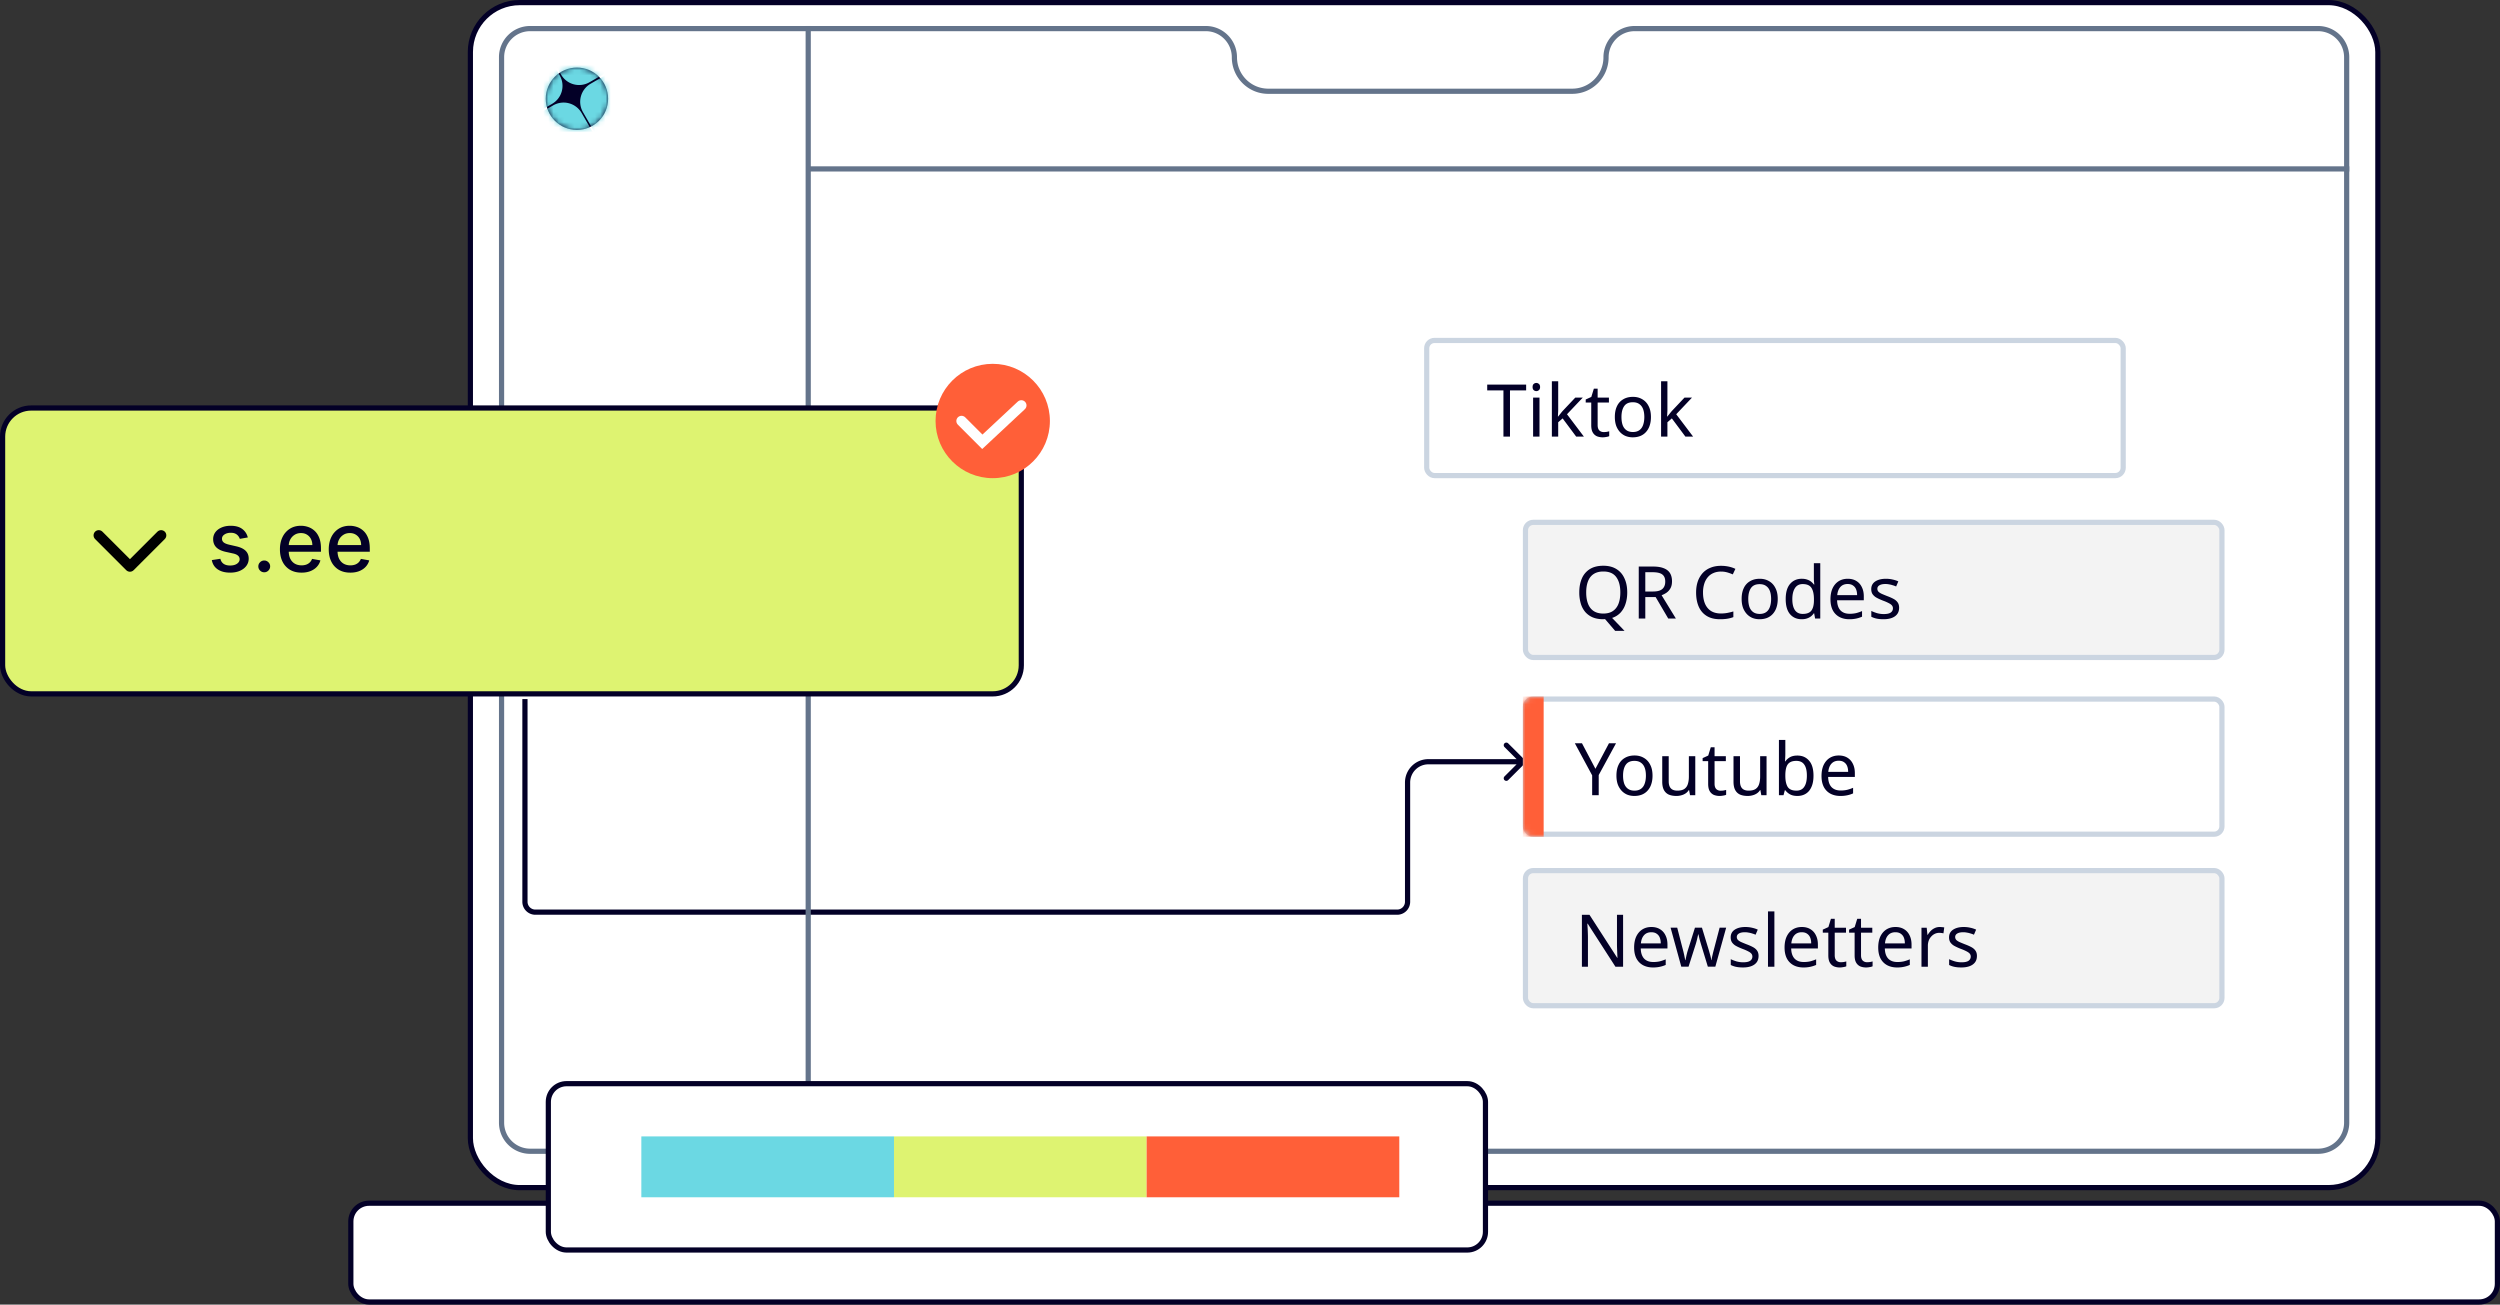 <svg width="481" height="251" viewBox="0 0 481 251" fill="none" xmlns="http://www.w3.org/2000/svg"><rect x="0" y="0" width="481" height="251" fill="#333333" stroke="none"/><rect x="90.5" y=".5" width="367" height="228" rx="9.5" fill="#fff" stroke="#030027"/><rect x="67.5" y="231.5" width="413" height="19" rx="3.5" fill="#fff" stroke="#030027"/><path d="M96.5 11a5.5 5.5 0 0 1 5.5-5.5h130c3.035 0 5.5 2.487 5.5 5.528 0 3.587 2.907 6.528 6.5 6.528h58.5c3.593 0 6.5-2.941 6.5-6.528 0-3.04 2.465-5.528 5.5-5.528H446a5.5 5.5 0 0 1 5.5 5.5v205a5.5 5.5 0 0 1-5.5 5.5H102a5.5 5.5 0 0 1-5.5-5.5V11z" fill="#fff" stroke="#64748B"/><path d="M293.354 146.911a.5.5 0 0 0 0-.707l-3.182-3.182a.5.5 0 0 0-.708.707l2.829 2.829-2.829 2.828a.5.5 0 0 0 .708.707l3.182-3.182zM100.5 134.5v39h1v-39h-1zM103 176h165.817v-1H103v1zm168.317-2.5v-22.942h-1V173.5h1zm3.5-26.442H293v-1h-18.183v1zm-3.5 3.5a3.5 3.5 0 0 1 3.5-3.5v-1a4.5 4.5 0 0 0-4.5 4.5h1zm-2.5 25.442a2.5 2.5 0 0 0 2.5-2.5h-1a1.5 1.5 0 0 1-1.5 1.5v1zM100.5 173.5a2.5 2.5 0 0 0 2.5 2.5v-1a1.5 1.5 0 0 1-1.5-1.5h-1z" fill="#030027"/><path stroke="#64748B" d="M155.5 5v217M155 32.5h297"/><rect x=".5" y="78.5" width="196" height="55" rx="5.5" fill="#DEF371" stroke="#030027"/><circle cx="191" cy="81" r="11" fill="#FF5F38"/><path d="m185 81 4 4 7.5-7" stroke="#fff" stroke-width="2" stroke-linecap="round"/><rect x="293.5" y="134.5" width="134" height="26" rx="1.5" fill="#fff" stroke="#CBD5E1"/><rect x="293.5" y="100.5" width="134" height="26" rx="1.5" fill="#F3F3F3" stroke="#CBD5E1"/><rect x="274.5" y="65.5" width="134" height="26" rx="1.5" fill="#fff" stroke="#CBD5E1"/><rect x="293.5" y="167.5" width="134" height="26" rx="1.5" fill="#F3F3F3" stroke="#CBD5E1"/><path d="M313.08 113.988c0 .812-.112 1.549-.336 2.212a4.394 4.394 0 0 1-.966 1.68 3.826 3.826 0 0 1-1.61 1.008l2.394 2.492h-1.806l-1.932-2.254h-.182a1.058 1.058 0 0 1-.168.014c-.784 0-1.465-.121-2.044-.364a3.924 3.924 0 0 1-1.442-1.05 4.486 4.486 0 0 1-.854-1.638 7.465 7.465 0 0 1-.28-2.114c0-1.027.168-1.923.504-2.688a3.933 3.933 0 0 1 1.526-1.792c.691-.429 1.559-.644 2.604-.644.999 0 1.839.215 2.52.644.681.42 1.195 1.017 1.54 1.792.355.765.532 1.666.532 2.702zm-7.896 0c0 .84.117 1.563.35 2.17.233.607.593 1.073 1.078 1.4.495.327 1.115.49 1.862.49.756 0 1.372-.163 1.848-.49.485-.327.845-.793 1.078-1.4.233-.607.35-1.33.35-2.17 0-1.26-.261-2.245-.784-2.954-.523-.719-1.349-1.078-2.478-1.078-.756 0-1.381.163-1.876.49-.485.317-.845.779-1.078 1.386-.233.597-.35 1.316-.35 2.156zm12.869-4.984c.831 0 1.513.107 2.045.322.541.205.942.518 1.204.938.261.42.392.947.392 1.582 0 .532-.098.975-.294 1.33a2.487 2.487 0 0 1-.756.854 4.188 4.188 0 0 1-.952.49l2.744 4.48h-1.47l-2.422-4.13h-1.988V119h-1.26v-9.996h2.757zm-.069 1.092h-1.428v3.71h1.497c.542 0 .985-.07 1.331-.21.345-.149.597-.364.756-.644.168-.28.252-.63.252-1.05 0-.439-.089-.789-.266-1.05-.168-.261-.43-.453-.784-.574-.355-.121-.808-.182-1.358-.182zm13.135-.126c-.532 0-1.013.093-1.442.28-.43.177-.794.443-1.092.798a3.53 3.53 0 0 0-.686 1.274 5.484 5.484 0 0 0-.238 1.68c0 .821.126 1.535.378 2.142.261.607.644 1.073 1.148 1.4.513.327 1.152.49 1.918.49a6.63 6.63 0 0 0 1.246-.112c.392-.075.774-.168 1.148-.28v1.092a6.08 6.08 0 0 1-1.162.308 8.795 8.795 0 0 1-1.414.098c-1.018 0-1.867-.21-2.548-.63-.682-.42-1.195-1.017-1.54-1.792-.336-.775-.504-1.685-.504-2.73 0-.756.102-1.447.308-2.072a4.765 4.765 0 0 1 .924-1.624c.41-.457.914-.807 1.512-1.05.597-.252 1.283-.378 2.058-.378a7 7 0 0 1 1.484.154c.476.103.9.247 1.274.434l-.504 1.064a7.843 7.843 0 0 0-1.036-.378 4.278 4.278 0 0 0-1.232-.168zm10.917 5.264c0 .625-.084 1.181-.252 1.666a3.328 3.328 0 0 1-.7 1.218 2.907 2.907 0 0 1-1.106.77c-.429.168-.91.252-1.442.252-.494 0-.952-.084-1.372-.252a3.096 3.096 0 0 1-1.092-.77 3.69 3.69 0 0 1-.728-1.218c-.168-.485-.252-1.041-.252-1.666 0-.831.14-1.531.42-2.1a2.953 2.953 0 0 1 1.204-1.316c.523-.308 1.144-.462 1.862-.462.682 0 1.279.154 1.792.462.523.299.929.737 1.218 1.316.299.569.448 1.269.448 2.1zm-5.67 0c0 .588.075 1.101.224 1.54.159.429.402.761.728.994.327.233.742.35 1.246.35s.92-.117 1.246-.35c.327-.233.565-.565.714-.994.159-.439.238-.952.238-1.54 0-.597-.079-1.106-.238-1.526-.158-.42-.401-.742-.728-.966-.317-.233-.732-.35-1.246-.35-.765 0-1.32.252-1.666.756-.345.504-.518 1.199-.518 2.086zm10.283 3.906c-.934 0-1.68-.322-2.24-.966-.56-.653-.84-1.624-.84-2.912 0-1.288.28-2.259.84-2.912.569-.663 1.32-.994 2.254-.994.392 0 .732.051 1.022.154.289.093.541.224.756.392.214.168.396.355.546.56h.084c-.01-.121-.028-.299-.056-.532a7.744 7.744 0 0 1-.028-.574v-2.996h1.232V119h-.994l-.182-1.008h-.056c-.15.215-.332.411-.546.588a2.64 2.64 0 0 1-.77.406c-.29.103-.63.154-1.022.154zm.196-1.022c.793 0 1.348-.215 1.666-.644.326-.439.49-1.097.49-1.974v-.224c0-.933-.154-1.647-.462-2.142-.308-.504-.878-.756-1.708-.756-.663 0-1.162.266-1.498.798-.327.523-.49 1.227-.49 2.114 0 .896.163 1.591.49 2.086.336.495.84.742 1.512.742zm8.655-6.762c.644 0 1.195.14 1.652.42.467.28.821.677 1.064 1.19.252.504.378 1.097.378 1.778v.742h-5.138c.019.849.233 1.498.644 1.946.42.439 1.003.658 1.75.658a5.64 5.64 0 0 0 1.26-.126 7.573 7.573 0 0 0 1.148-.392v1.078a5.543 5.543 0 0 1-1.134.364 6.129 6.129 0 0 1-1.33.126c-.709 0-1.339-.145-1.89-.434a3.085 3.085 0 0 1-1.274-1.288c-.299-.579-.448-1.283-.448-2.114 0-.821.135-1.526.406-2.114.28-.588.667-1.041 1.162-1.358.504-.317 1.087-.476 1.75-.476zm-.014 1.008c-.588 0-1.055.191-1.4.574-.336.373-.537.896-.602 1.568h3.822c0-.429-.065-.803-.196-1.12a1.582 1.582 0 0 0-.602-.742c-.261-.187-.602-.28-1.022-.28zm9.904 4.564c0 .485-.121.891-.364 1.218-.242.327-.588.574-1.036.742-.448.168-.98.252-1.596.252-.522 0-.975-.042-1.358-.126a4.175 4.175 0 0 1-.994-.35v-1.12c.299.149.658.289 1.078.42.43.121.864.182 1.302.182.626 0 1.078-.098 1.358-.294a.96.96 0 0 0 .42-.812.865.865 0 0 0-.154-.504c-.102-.149-.289-.299-.56-.448a8.36 8.36 0 0 0-1.134-.504c-.485-.187-.9-.373-1.246-.56a2.314 2.314 0 0 1-.798-.672c-.186-.261-.28-.597-.28-1.008 0-.635.257-1.125.77-1.47.523-.345 1.204-.518 2.044-.518.458 0 .882.047 1.274.14.402.084.775.205 1.12.364l-.42.98a4.514 4.514 0 0 0-.658-.238 4.24 4.24 0 0 0-.686-.168 3.602 3.602 0 0 0-.714-.07c-.504 0-.891.084-1.162.252-.261.159-.392.378-.392.658a.82.82 0 0 0 .182.532c.122.14.322.28.602.42.29.131.672.289 1.148.476.476.177.882.359 1.218.546.336.187.593.415.77.686.178.261.266.593.266.994zM312.282 186h-1.47l-5.348-8.302h-.056c.009.168.019.355.028.56.019.205.033.429.042.672l.028.728c.009.252.014.504.014.756V186h-1.162v-9.996h1.456l5.334 8.274h.056a13.794 13.794 0 0 1-.028-.462c-.009-.205-.019-.429-.028-.672l-.028-.77a21.296 21.296 0 0 1-.014-.728v-5.642h1.176V186zm5.443-7.644c.644 0 1.194.14 1.652.42.466.28.821.677 1.064 1.19.252.504.378 1.097.378 1.778v.742h-5.138c.018.849.233 1.498.644 1.946.42.439 1.003.658 1.75.658a5.64 5.64 0 0 0 1.26-.126 7.573 7.573 0 0 0 1.148-.392v1.078a5.543 5.543 0 0 1-1.134.364 6.135 6.135 0 0 1-1.33.126c-.71 0-1.34-.145-1.89-.434a3.08 3.08 0 0 1-1.274-1.288c-.299-.579-.448-1.283-.448-2.114 0-.821.135-1.526.406-2.114.28-.588.667-1.041 1.162-1.358.504-.317 1.087-.476 1.75-.476zm-.014 1.008c-.588 0-1.055.191-1.4.574-.336.373-.537.896-.602 1.568h3.822c0-.429-.066-.803-.196-1.12a1.588 1.588 0 0 0-.602-.742c-.262-.187-.602-.28-1.022-.28zm9.589 2.394a47.158 47.158 0 0 0-.168-.574 52.932 52.932 0 0 1-.154-.546 15.972 15.972 0 0 0-.112-.49 5.19 5.19 0 0 1-.084-.378h-.056a6.525 6.525 0 0 1-.084.378 7.433 7.433 0 0 1-.112.49 8.635 8.635 0 0 1-.14.56 8.086 8.086 0 0 1-.168.574l-1.344 4.214h-1.4l-2.058-7.504h1.274l1.036 4.004c.074.271.144.546.21.826.065.271.121.532.168.784.056.243.093.453.112.63h.056a20.559 20.559 0 0 0 .21-.952l.14-.56c.056-.187.107-.355.154-.504l1.33-4.228h1.344l1.288 4.228c.065.215.13.443.196.686.074.243.14.481.196.714.056.224.093.425.112.602h.056a7.14 7.14 0 0 1 .098-.588l.182-.784c.074-.289.149-.574.224-.854l1.05-4.004h1.26l-2.086 7.504h-1.442l-1.288-4.228zm11.047 2.17c0 .485-.121.891-.364 1.218-.242.327-.588.574-1.036.742-.448.168-.98.252-1.596.252-.522 0-.975-.042-1.358-.126a4.175 4.175 0 0 1-.994-.35v-1.12c.299.149.658.289 1.078.42.43.121.864.182 1.302.182.626 0 1.078-.098 1.358-.294a.96.96 0 0 0 .42-.812.865.865 0 0 0-.154-.504c-.102-.149-.289-.299-.56-.448a8.36 8.36 0 0 0-1.134-.504c-.485-.187-.9-.373-1.246-.56a2.314 2.314 0 0 1-.798-.672c-.186-.261-.28-.597-.28-1.008 0-.635.257-1.125.77-1.47.523-.345 1.204-.518 2.044-.518.458 0 .882.047 1.274.14.402.084.775.205 1.12.364l-.42.98a4.514 4.514 0 0 0-.658-.238 4.24 4.24 0 0 0-.686-.168 3.602 3.602 0 0 0-.714-.07c-.504 0-.891.084-1.162.252-.261.159-.392.378-.392.658a.82.82 0 0 0 .182.532c.122.14.322.28.602.42.29.131.672.289 1.148.476.476.177.882.359 1.218.546.336.187.593.415.77.686.178.261.266.593.266.994zm3.046 2.072h-1.232v-10.64h1.232V186zm5.275-7.644c.644 0 1.195.14 1.652.42.467.28.821.677 1.064 1.19.252.504.378 1.097.378 1.778v.742h-5.138c.019.849.233 1.498.644 1.946.42.439 1.003.658 1.75.658a5.64 5.64 0 0 0 1.26-.126 7.573 7.573 0 0 0 1.148-.392v1.078a5.543 5.543 0 0 1-1.134.364 6.129 6.129 0 0 1-1.33.126c-.709 0-1.339-.145-1.89-.434a3.085 3.085 0 0 1-1.274-1.288c-.299-.579-.448-1.283-.448-2.114 0-.821.135-1.526.406-2.114.28-.588.667-1.041 1.162-1.358.504-.317 1.087-.476 1.75-.476zm-.014 1.008c-.588 0-1.055.191-1.4.574-.336.373-.537.896-.602 1.568h3.822c0-.429-.065-.803-.196-1.12a1.582 1.582 0 0 0-.602-.742c-.261-.187-.602-.28-1.022-.28zm7.524 5.768c.187 0 .378-.014.574-.042.196-.037.355-.075.476-.112v.938c-.13.065-.317.117-.56.154-.242.047-.476.07-.7.07a2.98 2.98 0 0 1-1.092-.196 1.732 1.732 0 0 1-.798-.714c-.205-.336-.308-.807-.308-1.414v-4.368h-1.064v-.588l1.078-.49.49-1.596h.728v1.722h2.17v.952h-2.17v4.34c0 .457.108.798.322 1.022.224.215.509.322.854.322zm5.059 0c.187 0 .378-.014.574-.042.196-.037.355-.075.476-.112v.938a1.96 1.96 0 0 1-.56.154c-.243.047-.476.07-.7.07a2.98 2.98 0 0 1-1.092-.196 1.722 1.722 0 0 1-.798-.714c-.205-.336-.308-.807-.308-1.414v-4.368h-1.064v-.588l1.078-.49.49-1.596h.728v1.722h2.17v.952h-2.17v4.34c0 .457.107.798.322 1.022.224.215.509.322.854.322zm5.451-6.776c.644 0 1.194.14 1.652.42.466.28.821.677 1.064 1.19.252.504.378 1.097.378 1.778v.742h-5.138c.018.849.233 1.498.644 1.946.42.439 1.003.658 1.75.658a5.64 5.64 0 0 0 1.26-.126 7.573 7.573 0 0 0 1.148-.392v1.078a5.543 5.543 0 0 1-1.134.364 6.135 6.135 0 0 1-1.33.126c-.71 0-1.34-.145-1.89-.434a3.08 3.08 0 0 1-1.274-1.288c-.299-.579-.448-1.283-.448-2.114 0-.821.135-1.526.406-2.114.28-.588.667-1.041 1.162-1.358.504-.317 1.087-.476 1.75-.476zm-.014 1.008c-.588 0-1.055.191-1.4.574-.336.373-.537.896-.602 1.568h3.822c0-.429-.066-.803-.196-1.12a1.588 1.588 0 0 0-.602-.742c-.262-.187-.602-.28-1.022-.28zm8.518-1.008c.14 0 .289.009.448.028.168.009.313.028.434.056l-.154 1.134a4.145 4.145 0 0 0-.812-.098c-.289 0-.565.061-.826.182a2.198 2.198 0 0 0-.7.518 2.385 2.385 0 0 0-.49.784 3.014 3.014 0 0 0-.168 1.036V186h-1.232v-7.504h1.008l.14 1.372h.056c.159-.28.35-.532.574-.756.224-.233.481-.415.77-.546.289-.14.607-.21.952-.21zm7.169 5.572c0 .485-.121.891-.364 1.218-.243.327-.588.574-1.036.742-.448.168-.98.252-1.596.252-.523 0-.975-.042-1.358-.126a4.16 4.16 0 0 1-.994-.35v-1.12c.299.149.658.289 1.078.42.429.121.863.182 1.302.182.625 0 1.078-.098 1.358-.294a.96.96 0 0 0 .42-.812.865.865 0 0 0-.154-.504c-.103-.149-.289-.299-.56-.448a8.36 8.36 0 0 0-1.134-.504 10.796 10.796 0 0 1-1.246-.56 2.314 2.314 0 0 1-.798-.672c-.187-.261-.28-.597-.28-1.008 0-.635.257-1.125.77-1.47.523-.345 1.204-.518 2.044-.518.457 0 .882.047 1.274.14a5.23 5.23 0 0 1 1.12.364l-.42.98a4.557 4.557 0 0 0-.658-.238 4.265 4.265 0 0 0-.686-.168 3.602 3.602 0 0 0-.714-.07c-.504 0-.891.084-1.162.252-.261.159-.392.378-.392.658a.82.82 0 0 0 .182.532c.121.14.322.28.602.42.289.131.672.289 1.148.476.476.177.882.359 1.218.546.336.187.593.415.77.686.177.261.266.593.266.994zM290.522 84h-1.26v-8.89h-3.122v-1.106h7.49v1.106h-3.108V84zm5.679-7.504V84h-1.232v-7.504h1.232zm-.602-2.814c.187 0 .35.065.49.196.15.121.224.317.224.588 0 .261-.074.457-.224.588a.695.695 0 0 1-.49.196.73.73 0 0 1-.518-.196c-.14-.13-.21-.327-.21-.588 0-.27.07-.467.21-.588a.73.73 0 0 1 .518-.196zm4.198 5.236c0 .15-.01.345-.028.588-.01.243-.019.453-.028.63h.056c.056-.075.14-.182.252-.322l.336-.42c.121-.15.224-.27.308-.364l2.394-2.534h1.442l-3.038 3.206L304.739 84h-1.484l-2.604-3.5-.854.742V84h-1.218V73.36h1.218v5.558zm8.766 4.214c.187 0 .378-.014.574-.042.196-.037.355-.075.476-.112v.938c-.13.065-.317.117-.56.154-.242.047-.476.07-.7.07a2.98 2.98 0 0 1-1.092-.196 1.732 1.732 0 0 1-.798-.714c-.205-.336-.308-.807-.308-1.414v-4.368h-1.064v-.588l1.078-.49.49-1.596h.728v1.722h2.17v.952h-2.17v4.34c0 .457.108.798.322 1.022.224.215.509.322.854.322zm9.077-2.898c0 .625-.084 1.18-.252 1.666a3.342 3.342 0 0 1-.7 1.218 2.926 2.926 0 0 1-1.106.77c-.43.168-.91.252-1.442.252a3.66 3.66 0 0 1-1.372-.252 3.1 3.1 0 0 1-1.092-.77 3.674 3.674 0 0 1-.728-1.218c-.168-.485-.252-1.04-.252-1.666 0-.83.14-1.53.42-2.1a2.948 2.948 0 0 1 1.204-1.316c.522-.308 1.143-.462 1.862-.462.681 0 1.278.154 1.792.462.522.299.928.737 1.218 1.316.298.57.448 1.27.448 2.1zm-5.67 0c0 .588.074 1.101.224 1.54.158.43.401.76.728.994.326.233.742.35 1.246.35s.919-.117 1.246-.35c.326-.233.564-.565.714-.994.158-.439.238-.952.238-1.54 0-.597-.08-1.106-.238-1.526-.159-.42-.402-.742-.728-.966-.318-.233-.733-.35-1.246-.35-.766 0-1.321.252-1.666.756-.346.504-.518 1.2-.518 2.086zm8.84-1.316c0 .15-.009.345-.028.588-.009.243-.018.453-.028.63h.056c.056-.075.14-.182.252-.322l.336-.42c.122-.15.224-.27.308-.364l2.394-2.534h1.442l-3.038 3.206L325.752 84h-1.484l-2.604-3.5-.854.742V84h-1.218V73.36h1.218v5.558z" fill="#030027"/><mask id="a" style="mask-type:alpha" maskUnits="userSpaceOnUse" x="293" y="134" width="135" height="27"><rect x="293.5" y="134.5" width="134" height="26" rx="1.5" fill="#CBD5E1" stroke="#CBD5E1"/></mask><g mask="url(#a)"><path fill="#FF5F38" d="M293 134h4v27h-4z"/><path d="m306.962 147.918 2.604-4.914h1.358l-3.332 6.118V153h-1.26v-3.822L303 143.004h1.372l2.59 4.914zm10.984 1.316c0 .625-.084 1.181-.252 1.666a3.328 3.328 0 0 1-.7 1.218 2.907 2.907 0 0 1-1.106.77c-.429.168-.91.252-1.442.252-.494 0-.952-.084-1.372-.252a3.096 3.096 0 0 1-1.092-.77 3.69 3.69 0 0 1-.728-1.218c-.168-.485-.252-1.041-.252-1.666 0-.831.14-1.531.42-2.1a2.953 2.953 0 0 1 1.204-1.316c.523-.308 1.144-.462 1.862-.462.682 0 1.279.154 1.792.462.523.299.929.737 1.218 1.316.299.569.448 1.269.448 2.1zm-5.67 0c0 .588.075 1.101.224 1.54.159.429.402.761.728.994.327.233.742.35 1.246.35s.92-.117 1.246-.35c.327-.233.565-.565.714-.994.159-.439.238-.952.238-1.54 0-.597-.079-1.106-.238-1.526-.158-.42-.401-.742-.728-.966-.317-.233-.732-.35-1.246-.35-.765 0-1.32.252-1.666.756-.345.504-.518 1.199-.518 2.086zm13.895-3.738V153h-1.008l-.182-.994h-.056a2.038 2.038 0 0 1-.616.644 2.63 2.63 0 0 1-.826.364 3.448 3.448 0 0 1-.938.126c-.597 0-1.101-.093-1.512-.28a1.97 1.97 0 0 1-.91-.896c-.205-.401-.308-.919-.308-1.554v-4.914h1.246v4.83c0 .597.135 1.045.406 1.344.271.299.691.448 1.26.448.56 0 .999-.103 1.316-.308.327-.215.555-.523.686-.924.14-.411.21-.905.21-1.484v-3.906h1.232zm4.888 6.636c.187 0 .378-.014.574-.042.196-.037.355-.075.476-.112v.938c-.13.065-.317.117-.56.154-.242.047-.476.07-.7.07a2.98 2.98 0 0 1-1.092-.196 1.732 1.732 0 0 1-.798-.714c-.205-.336-.308-.807-.308-1.414v-4.368h-1.064v-.588l1.078-.49.49-1.596h.728v1.722h2.17v.952h-2.17v4.34c0 .457.108.798.322 1.022.224.215.509.322.854.322zm8.825-6.636V153h-1.008l-.182-.994h-.056a2.038 2.038 0 0 1-.616.644 2.63 2.63 0 0 1-.826.364 3.448 3.448 0 0 1-.938.126c-.597 0-1.101-.093-1.512-.28a1.97 1.97 0 0 1-.91-.896c-.205-.401-.308-.919-.308-1.554v-4.914h1.246v4.83c0 .597.135 1.045.406 1.344.271.299.691.448 1.26.448.56 0 .999-.103 1.316-.308.327-.215.555-.523.686-.924.14-.411.21-.905.21-1.484v-3.906h1.232zm3.614-.546c0 .317-.009.616-.028.896a7.91 7.91 0 0 1-.042.644h.07c.215-.317.509-.583.882-.798.374-.215.854-.322 1.442-.322.934 0 1.68.327 2.24.98.57.644.854 1.61.854 2.898 0 .859-.13 1.577-.392 2.156-.252.579-.611 1.013-1.078 1.302-.466.289-1.008.434-1.624.434-.588 0-1.068-.107-1.442-.322a2.76 2.76 0 0 1-.882-.77h-.098l-.252.952h-.882v-10.64h1.232v2.59zm2.114 1.442c-.532 0-.952.103-1.26.308-.308.196-.527.504-.658.924-.13.411-.196.938-.196 1.582v.056c0 .924.15 1.633.448 2.128.308.485.873.728 1.694.728.672 0 1.172-.247 1.498-.742.336-.495.504-1.209.504-2.142 0-.943-.168-1.652-.504-2.128-.326-.476-.835-.714-1.526-.714zm8.165-1.036c.644 0 1.195.14 1.652.42.467.28.822.677 1.064 1.19.252.504.378 1.097.378 1.778v.742h-5.138c.019.849.234 1.498.644 1.946.42.439 1.004.658 1.75.658a5.64 5.64 0 0 0 1.26-.126 7.535 7.535 0 0 0 1.148-.392v1.078c-.382.168-.76.289-1.134.364a6.123 6.123 0 0 1-1.33.126c-.709 0-1.339-.145-1.89-.434a3.085 3.085 0 0 1-1.274-1.288c-.298-.579-.448-1.283-.448-2.114 0-.821.136-1.526.406-2.114.28-.588.668-1.041 1.162-1.358.504-.317 1.088-.476 1.75-.476zm-.014 1.008c-.588 0-1.054.191-1.4.574-.336.373-.536.896-.602 1.568h3.822c0-.429-.065-.803-.196-1.12a1.576 1.576 0 0 0-.602-.742c-.261-.187-.602-.28-1.022-.28z" fill="#030027"/></g><circle cx="111" cy="19" r="6" fill="#030027"/><mask id="b" style="mask-type:luminance" maskUnits="userSpaceOnUse" x="105" y="13" width="12" height="12"><path d="M111 25a6 6 0 1 0 0-12 6 6 0 0 0 0 12z" fill="#fff"/></mask><g mask="url(#b)"><path d="m116.803-1.648-10.105 5.834a3.998 3.998 0 0 0-1.463 5.46l2.721 4.714a3.998 3.998 0 0 0 5.461 1.463l10.105-5.833a3.998 3.998 0 0 0 1.463-5.461l-2.721-4.713a3.998 3.998 0 0 0-5.461-1.464z" fill="url(#c)"/><path d="m99.51 8.337-10.105 5.834a3.998 3.998 0 0 0-1.463 5.46l2.722 4.714a3.998 3.998 0 0 0 5.46 1.463l10.105-5.833a3.998 3.998 0 0 0 1.463-5.461L104.971 9.8a3.998 3.998 0 0 0-5.461-1.463z" fill="url(#d)"/><path d="m123.732 10.285-10.104 5.833a3.998 3.998 0 0 0-1.463 5.461l2.067 3.58a3.998 3.998 0 0 0 5.461 1.464l10.104-5.833a3.999 3.999 0 0 0 1.464-5.461l-2.068-3.581a3.998 3.998 0 0 0-5.461-1.463z" fill="url(#e)"/><path d="m106.439 20.27-10.104 5.833a3.998 3.998 0 0 0-1.463 5.461l2.067 3.58a3.998 3.998 0 0 0 5.461 1.464l10.104-5.833a3.998 3.998 0 0 0 1.464-5.461l-2.068-3.581a3.998 3.998 0 0 0-5.461-1.463z" fill="url(#f)"/></g><g clip-path="url(#g)"><path d="m19 103 6 6 6-6" stroke="#000" stroke-width="2" stroke-linecap="round" stroke-linejoin="round"/></g><path d="m47.682 103.403-1.54.273a1.818 1.818 0 0 0-.307-.562 1.522 1.522 0 0 0-.557-.438c-.234-.114-.528-.17-.88-.17-.481 0-.883.108-1.205.324-.322.212-.483.486-.483.823 0 .292.108.527.324.705.216.178.565.324 1.046.437l1.386.319c.803.185 1.401.471 1.795.858.394.386.591.888.591 1.505 0 .523-.151.989-.454 1.398-.3.405-.718.723-1.256.955-.534.231-1.153.346-1.858.346-.977 0-1.774-.208-2.392-.625-.617-.42-.996-1.017-1.136-1.79l1.642-.25c.102.428.312.752.63.972.319.216.733.324 1.245.324.556 0 1.002-.116 1.335-.347.333-.235.5-.521.5-.858a.89.89 0 0 0-.307-.687c-.2-.186-.51-.326-.926-.421l-1.477-.324c-.815-.185-1.417-.481-1.807-.886-.386-.405-.58-.918-.58-1.54a2.2 2.2 0 0 1 .432-1.352c.288-.386.686-.687 1.193-.903.508-.22 1.09-.33 1.745-.33.943 0 1.685.205 2.227.614.542.405.9.949 1.074 1.63zm3.157 6.705a1.1 1.1 0 0 1-.8-.33 1.098 1.098 0 0 1-.336-.806c0-.311.112-.576.335-.796.224-.223.49-.335.802-.335.31 0 .577.112.8.335.224.22.336.485.336.796 0 .208-.053.399-.16.573a1.18 1.18 0 0 1-.408.41c-.17.102-.36.153-.569.153zm7.174.068c-.86 0-1.6-.184-2.222-.551a3.735 3.735 0 0 1-1.432-1.563c-.333-.674-.5-1.464-.5-2.369 0-.894.167-1.682.5-2.363a3.885 3.885 0 0 1 1.41-1.597c.605-.383 1.314-.574 2.125-.574.492 0 .97.082 1.431.244.462.163.877.419 1.245.767.367.349.657.802.869 1.358.212.553.318 1.226.318 2.017v.603H54.82v-1.273h5.272a2.5 2.5 0 0 0-.272-1.187 2.054 2.054 0 0 0-.767-.824c-.326-.201-.709-.302-1.148-.302-.477 0-.894.118-1.25.353a2.364 2.364 0 0 0-.818.909c-.19.371-.284.774-.284 1.21v.994c0 .584.102 1.08.306 1.489.209.409.498.722.87.938.37.212.805.318 1.3.318.323 0 .616-.046.881-.137a1.88 1.88 0 0 0 .688-.42 1.83 1.83 0 0 0 .443-.688l1.608.29c-.129.474-.36.888-.693 1.244-.33.353-.744.627-1.244.824-.497.194-1.063.29-1.7.29zm9.39 0c-.86 0-1.6-.184-2.221-.551a3.735 3.735 0 0 1-1.432-1.563c-.333-.674-.5-1.464-.5-2.369 0-.894.167-1.682.5-2.363a3.885 3.885 0 0 1 1.41-1.597c.605-.383 1.314-.574 2.124-.574a4.3 4.3 0 0 1 1.432.244c.462.163.877.419 1.244.767.368.349.657.802.87 1.358.212.553.318 1.226.318 2.017v.603H64.21v-1.273h5.273c0-.447-.091-.843-.273-1.187a2.054 2.054 0 0 0-.767-.824c-.326-.201-.708-.302-1.147-.302-.478 0-.895.118-1.25.353a2.364 2.364 0 0 0-.819.909c-.19.371-.284.774-.284 1.21v.994c0 .584.103 1.08.307 1.489.208.409.498.722.87.938.37.212.804.318 1.3.318a2.7 2.7 0 0 0 .881-.137c.265-.094.495-.234.688-.42a1.83 1.83 0 0 0 .443-.688l1.608.29c-.129.474-.36.888-.693 1.244-.33.353-.745.627-1.245.824-.496.194-1.062.29-1.699.29z" fill="#030027"/><rect x="105.5" y="208.5" width="180.304" height="32" rx="3.5" fill="#fff" stroke="#030027"/><path fill="#6BD8E3" d="M123.394 218.645h48.61v11.71h-48.61z"/><path fill="#DEF371" d="M172.004 218.645h48.61v11.71h-48.61z"/><path fill="#FF5F38" d="M220.614 218.645h48.61v11.71h-48.61z"/><defs><radialGradient id="c" cx="0" cy="0" r="1" gradientUnits="userSpaceOnUse" gradientTransform="matrix(2.895 -.845 .724 2.479 115.412 7.196)"><stop offset=".408" stop-color="#DEF371"/><stop offset=".78" stop-color="#6BD8E3"/></radialGradient><radialGradient id="d" cx="0" cy="0" r="1" gradientUnits="userSpaceOnUse" gradientTransform="matrix(2.895 -.845 .724 2.479 98.119 17.181)"><stop offset=".408" stop-color="#DEF371"/><stop offset=".78" stop-color="#6BD8E3"/></radialGradient><radialGradient id="e" cx="0" cy="0" r="1" gradientUnits="userSpaceOnUse" gradientTransform="matrix(2.86 -.905 .707 2.234 122.003 18.542)"><stop offset=".408" stop-color="#DEF371"/><stop offset=".78" stop-color="#6BD8E3"/></radialGradient><radialGradient id="f" cx="0" cy="0" r="1" gradientUnits="userSpaceOnUse" gradientTransform="matrix(2.86 -.905 .707 2.234 104.71 28.527)"><stop offset=".408" stop-color="#DEF371"/><stop offset=".78" stop-color="#6BD8E3"/></radialGradient><clipPath id="g"><path fill="#fff" transform="translate(13 94)" d="M0 0h24v24H0z"/></clipPath></defs></svg>